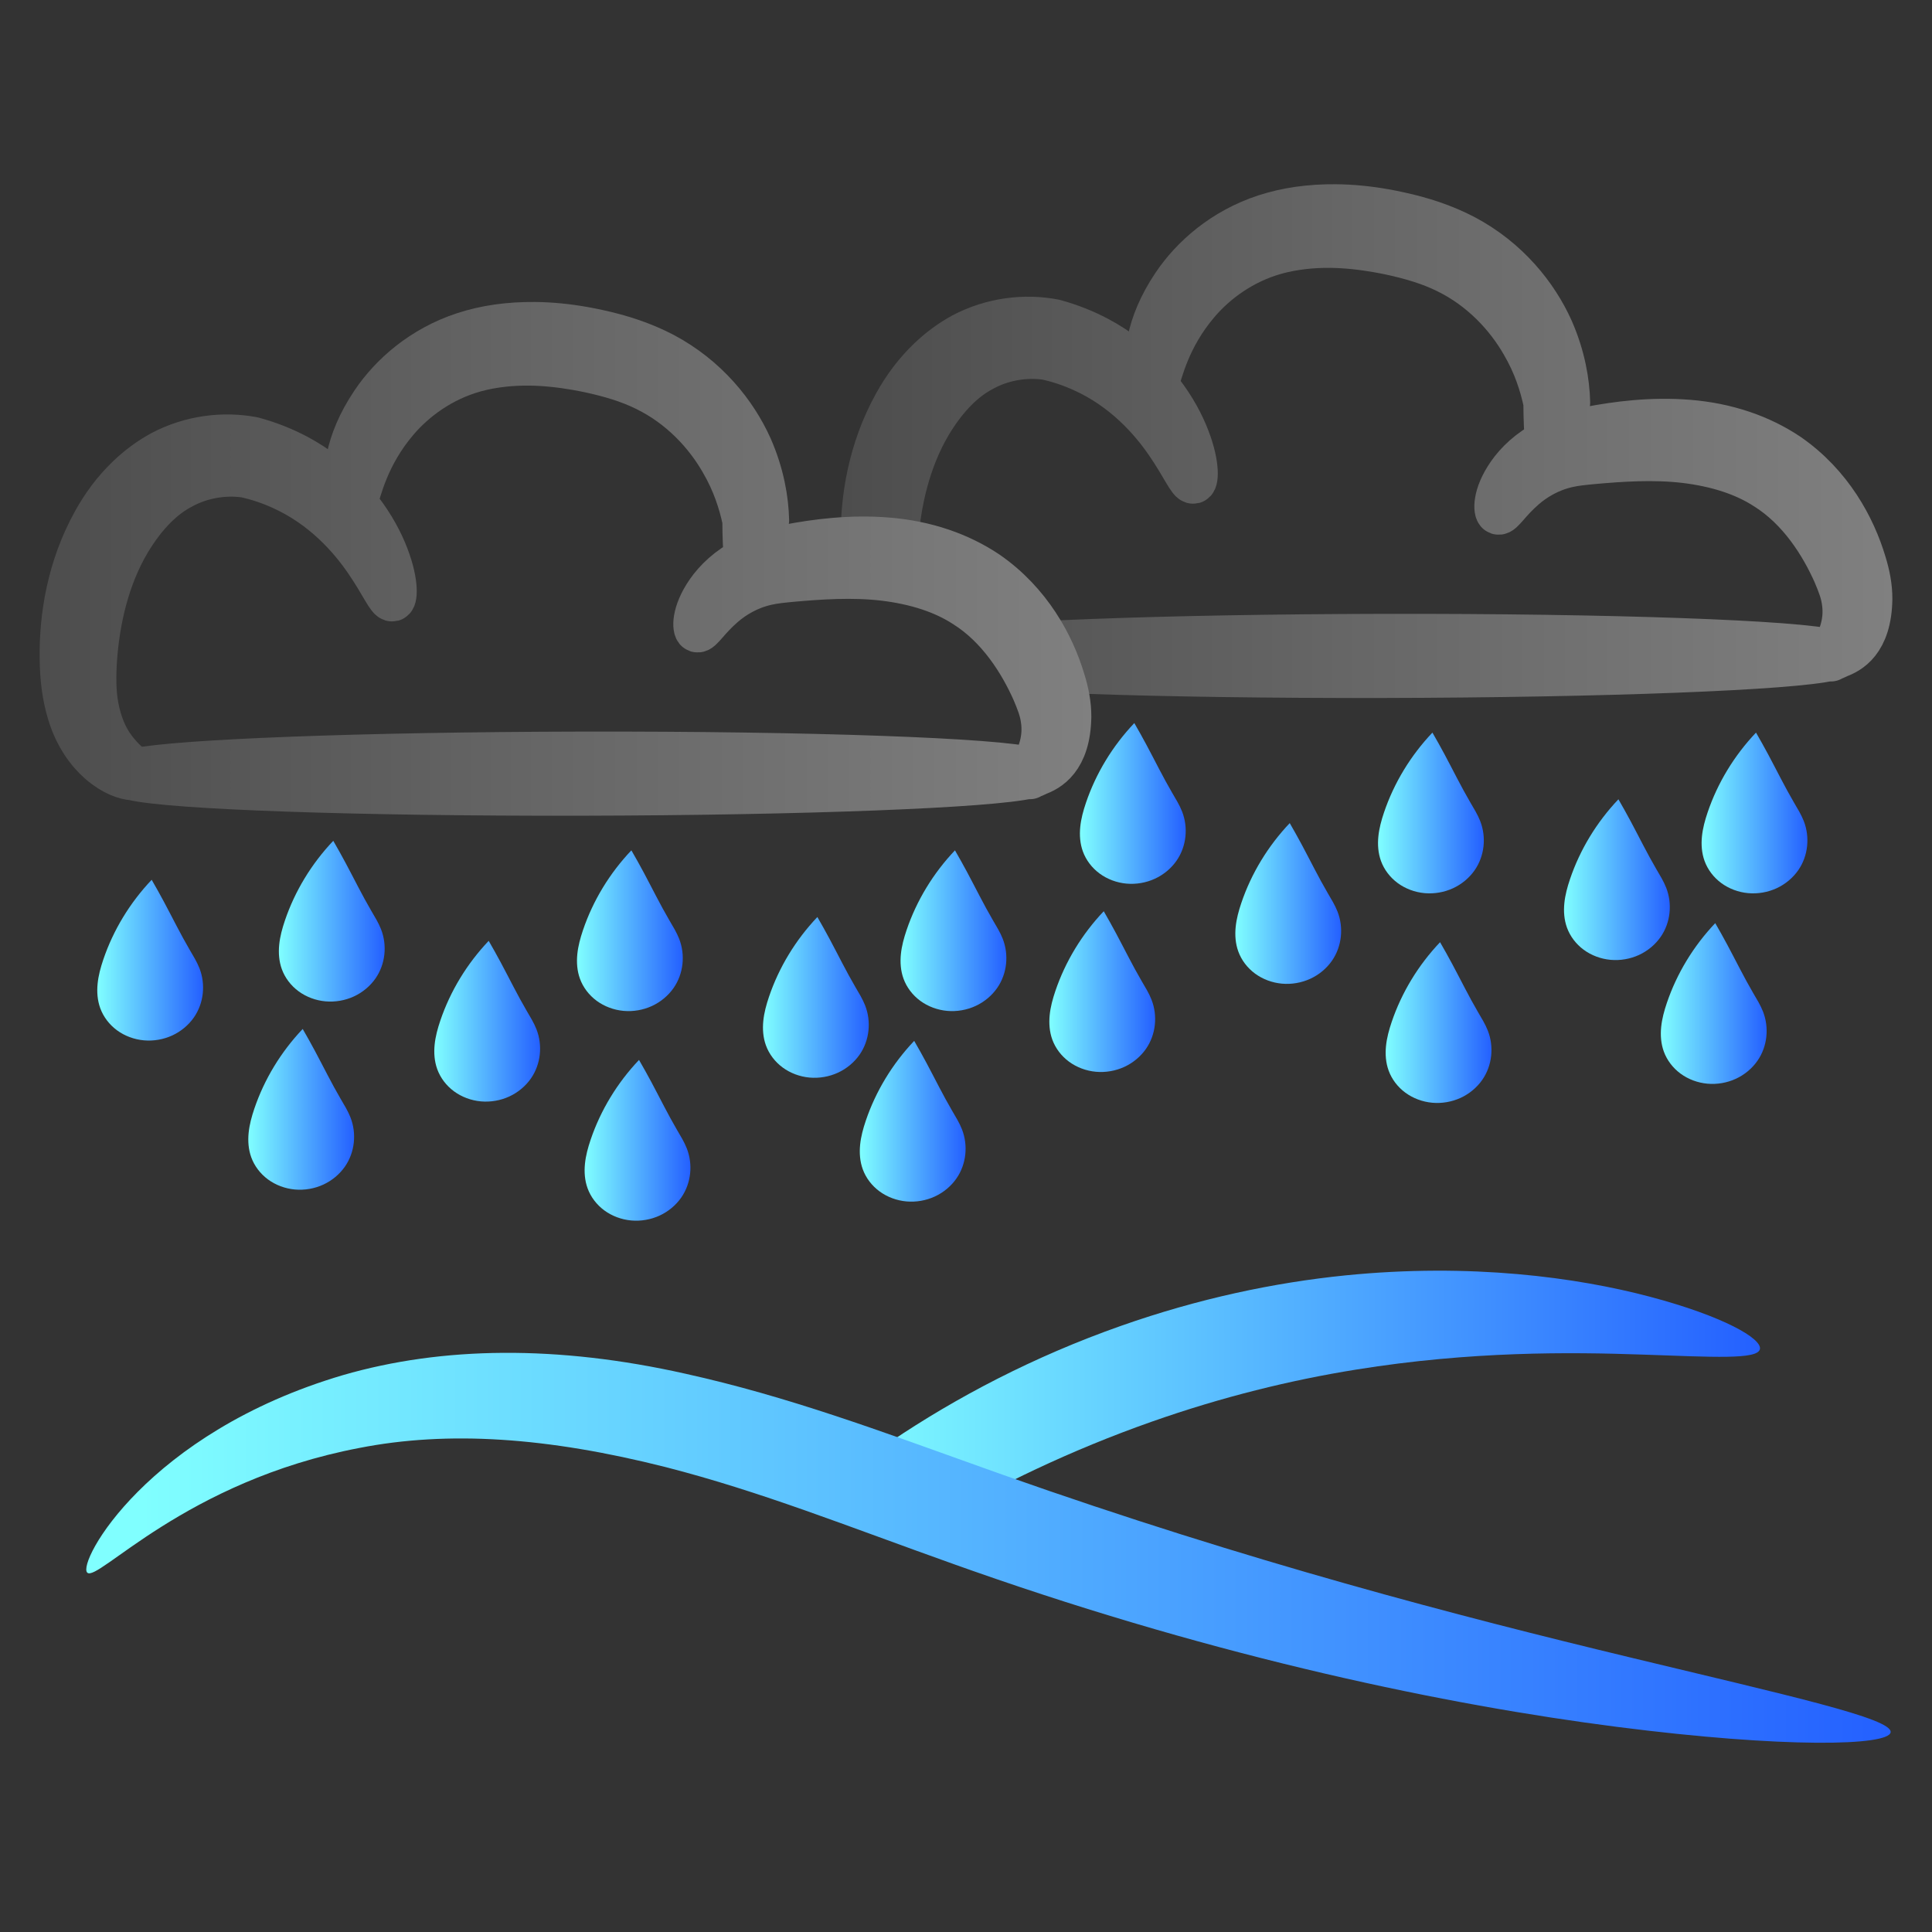 <?xml version="1.0" encoding="UTF-8" standalone="no"?>
<!-- Created with Inkscape (http://www.inkscape.org/) -->

<svg
   width="260mm"
   height="260mm"
   viewBox="0 0 260 260"
   version="1.1"
   id="svg5"
   inkscape:version="1.1 (c68e22c387, 2021-05-23)"
   sodipodi:docname="gradient-blue-flood.svg"
   xmlns:inkscape="http://www.inkscape.org/namespaces/inkscape"
   xmlns:sodipodi="http://sodipodi.sourceforge.net/DTD/sodipodi-0.dtd"
   xmlns:xlink="http://www.w3.org/1999/xlink"
   xmlns="http://www.w3.org/2000/svg"
   xmlns:svg="http://www.w3.org/2000/svg">
  <rect x="0" y="0" width="260" height="260" fill="#333333" stroke="none"/>
  <sodipodi:namedview
     id="namedview7"
     pagecolor="#ffffff"
     bordercolor="#666666"
     borderopacity="1.0"
     inkscape:pageshadow="2"
     inkscape:pageopacity="0.0"
     inkscape:pagecheckerboard="true"
     inkscape:document-units="mm"
     showgrid="false"
     fit-margin-top="5"
     lock-margins="true"
     fit-margin-left="5"
     fit-margin-right="5"
     fit-margin-bottom="5"
     inkscape:zoom="0.30110831"
     inkscape:cx="-78.045006"
     inkscape:cy="448.34365"
     inkscape:window-width="1920"
     inkscape:window-height="1047"
     inkscape:window-x="-9"
     inkscape:window-y="-9"
     inkscape:window-maximized="1"
     inkscape:current-layer="g2312" />
  <defs
     id="defs2">
    <inkscape:path-effect
       effect="spiro"
       id="path-effect2070"
       is_visible="true"
       lpeversion="1" />
    <inkscape:path-effect
       effect="spiro"
       id="path-effect1594"
       is_visible="true"
       lpeversion="0" />
    <inkscape:path-effect
       effect="spiro"
       id="path-effect1590"
       is_visible="true"
       lpeversion="0" />
    <inkscape:path-effect
       effect="spiro"
       id="path-effect1586"
       is_visible="true"
       lpeversion="0" />
    <inkscape:path-effect
       effect="spiro"
       id="path-effect1582"
       is_visible="true"
       lpeversion="0" />
    <inkscape:path-effect
       effect="spiro"
       id="path-effect1578"
       is_visible="true"
       lpeversion="0" />
    <inkscape:path-effect
       effect="spiro"
       id="path-effect1574"
       is_visible="true"
       lpeversion="0" />
    <inkscape:path-effect
       effect="spiro"
       id="path-effect1570"
       is_visible="true"
       lpeversion="0" />
    <inkscape:path-effect
       effect="spiro"
       id="path-effect1566"
       is_visible="true"
       lpeversion="0" />
    <inkscape:path-effect
       effect="spiro"
       id="path-effect1562"
       is_visible="true"
       lpeversion="0" />
    <inkscape:path-effect
       effect="spiro"
       id="path-effect1086"
       is_visible="true"
       lpeversion="1" />
    <inkscape:path-effect
       effect="skeletal"
       id="path-effect969"
       is_visible="true"
       lpeversion="1"
       pattern="M 0,4.992 C 0,2.236 2.236,0 4.992,0 c 2.756,0 4.992,2.236 4.992,4.992 0,2.756 -2.236,4.992 -4.992,4.992 C 2.236,9.984 0,7.748 0,4.992 Z"
       copytype="single_stretched"
       prop_scale="1"
       scale_y_rel="false"
       spacing="0"
       normal_offset="0"
       tang_offset="0"
       prop_units="false"
       vertical_pattern="false"
       hide_knot="false"
       fuse_tolerance="0" />
    <inkscape:path-effect
       effect="skeletal"
       id="path-effect963"
       is_visible="true"
       lpeversion="1"
       pattern="M 0,4.992 C 0,2.236 2.236,0 4.992,0 c 2.756,0 4.992,2.236 4.992,4.992 0,2.756 -2.236,4.992 -4.992,4.992 C 2.236,9.984 0,7.748 0,4.992 Z"
       copytype="single_stretched"
       prop_scale="1"
       scale_y_rel="false"
       spacing="0"
       normal_offset="0"
       tang_offset="0"
       prop_units="false"
       vertical_pattern="false"
       hide_knot="false"
       fuse_tolerance="0" />
    <inkscape:path-effect
       effect="spiro"
       id="path-effect961"
       is_visible="true"
       lpeversion="1" />
    <inkscape:path-effect
       effect="skeletal"
       id="path-effect957"
       is_visible="true"
       lpeversion="1"
       pattern="M 0,4.992 C 0,2.236 2.236,0 4.992,0 c 2.756,0 4.992,2.236 4.992,4.992 0,2.756 -2.236,4.992 -4.992,4.992 C 2.236,9.984 0,7.748 0,4.992 Z"
       copytype="single_stretched"
       prop_scale="1"
       scale_y_rel="false"
       spacing="0"
       normal_offset="0"
       tang_offset="0"
       prop_units="false"
       vertical_pattern="false"
       hide_knot="false"
       fuse_tolerance="0" />
    <inkscape:path-effect
       effect="skeletal"
       id="path-effect951"
       is_visible="true"
       lpeversion="1"
       pattern="M 0,4.992 C 0,2.236 2.236,0 4.992,0 c 2.756,0 4.992,2.236 4.992,4.992 0,2.756 -2.236,4.992 -4.992,4.992 C 2.236,9.984 0,7.748 0,4.992 Z"
       copytype="single_stretched"
       prop_scale="1"
       scale_y_rel="false"
       spacing="0"
       normal_offset="0"
       tang_offset="0"
       prop_units="false"
       vertical_pattern="false"
       hide_knot="false"
       fuse_tolerance="0" />
    <inkscape:path-effect
       effect="skeletal"
       id="path-effect945"
       is_visible="true"
       lpeversion="1"
       pattern="M 0,4.992 C 0,2.236 2.236,0 4.992,0 c 2.756,0 4.992,2.236 4.992,4.992 0,2.756 -2.236,4.992 -4.992,4.992 C 2.236,9.984 0,7.748 0,4.992 Z"
       copytype="single_stretched"
       prop_scale="1"
       scale_y_rel="false"
       spacing="0"
       normal_offset="0"
       tang_offset="0"
       prop_units="false"
       vertical_pattern="false"
       hide_knot="false"
       fuse_tolerance="0" />
    <inkscape:path-effect
       effect="spiro"
       id="path-effect943"
       is_visible="true"
       lpeversion="1" />
    <inkscape:path-effect
       effect="skeletal"
       id="path-effect939"
       is_visible="true"
       lpeversion="1"
       pattern="M 0,4.992 C 0,2.236 2.236,0 4.992,0 c 2.756,0 4.992,2.236 4.992,4.992 0,2.756 -2.236,4.992 -4.992,4.992 C 2.236,9.984 0,7.748 0,4.992 Z"
       copytype="single_stretched"
       prop_scale="1"
       scale_y_rel="false"
       spacing="0"
       normal_offset="0"
       tang_offset="0"
       prop_units="false"
       vertical_pattern="false"
       hide_knot="false"
       fuse_tolerance="0" />
    <inkscape:path-effect
       effect="skeletal"
       id="path-effect933"
       is_visible="true"
       lpeversion="1"
       pattern="M 0,4.992 C 0,2.236 2.236,0 4.992,0 c 2.756,0 4.992,2.236 4.992,4.992 0,2.756 -2.236,4.992 -4.992,4.992 C 2.236,9.984 0,7.748 0,4.992 Z"
       copytype="single_stretched"
       prop_scale="1"
       scale_y_rel="false"
       spacing="0"
       normal_offset="0"
       tang_offset="0"
       prop_units="false"
       vertical_pattern="false"
       hide_knot="false"
       fuse_tolerance="0" />
    <inkscape:path-effect
       effect="skeletal"
       id="path-effect927"
       is_visible="true"
       lpeversion="1"
       pattern="M 0,4.992 C 0,2.236 2.236,0 4.992,0 c 2.756,0 4.992,2.236 4.992,4.992 0,2.756 -2.236,4.992 -4.992,4.992 C 2.236,9.984 0,7.748 0,4.992 Z"
       copytype="single_stretched"
       prop_scale="1"
       scale_y_rel="false"
       spacing="0"
       normal_offset="0"
       tang_offset="0"
       prop_units="false"
       vertical_pattern="false"
       hide_knot="false"
       fuse_tolerance="0" />
    <clipPath
       clipPathUnits="userSpaceOnUse"
       id="clipPath1201">
      <path
         style="fill:#000000;fill-opacity:1;stroke:#000000;stroke-width:0.265px;stroke-linecap:butt;stroke-linejoin:miter;stroke-opacity:1"
         d="m 167.915,83.725 c -10.5,-4.741 -21.925,-5.312 -33.241,-5.747 -13.645,-0.525 -21.388,-0.512 -34.484,3.417 -2.534,0.76 -9.071,10.813 -10.718,13.048 -2.619,3.554 -7.493,6.685 -6.213,11.805 0.335,1.34 1.863,2.262 2.641,3.262 4.798,6.169 12.243,5.059 19.727,6.369 11.862,2.076 23.496,1.709 35.571,1.709 4.78,0 10.053,0.55 14.757,-0.155 4.615,-0.692 8.441,-2.615 12.893,-3.728 5.902,-1.475 14.5,-1.366 18.174,-7.301 1.483,-2.396 0.932,-5.892 0.932,-8.543 0,-11.66 -3.984,-11.914 -15.689,-16.776 -0.98,-0.407 -8.851,-5.234 -10.563,-2.951 -0.482,0.643 -0.17,2.841 -0.466,3.728"
         id="path1203"
         inkscape:path-effect="#path-effect1086"
         inkscape:original-d="m 167.91537,83.724684 c -10.50026,-4.740749 -21.92518,-5.312095 -33.24134,-5.747332 -13.6445,-0.524791 -21.38769,-0.511562 -34.48401,3.417334 -2.533693,0.760106 -9.071372,10.813291 -10.717999,13.047999 -2.618975,3.554317 -7.493344,6.685295 -6.213337,11.805335 0.3351,1.34039 1.862574,2.26159 2.640666,3.262 4.797967,6.16881 12.242813,5.05888 19.72734,6.36867 11.86233,2.07591 23.49561,1.70867 35.57134,1.70867 4.77998,0 10.05304,0.55021 14.75667,-0.15534 4.61461,-0.69219 8.4409,-2.61505 12.89267,-3.728 5.90178,-1.47544 14.49988,-1.36555 18.174,-7.30066 1.48333,-2.39615 0.932,-5.89186 0.932,-8.543338 0,-11.660251 -3.98426,-11.914174 -15.68867,-16.776004 -0.97993,-0.407048 -8.85101,-5.233543 -10.56267,-2.951337 -0.48194,0.642599 -0.17039,2.84117 -0.466,3.728003" />
    </clipPath>
    <linearGradient
       inkscape:collect="always"
       xlink:href="#Darkcloud"
       id="linearGradient12733"
       gradientUnits="userSpaceOnUse"
       gradientTransform="matrix(0.265,0,0,0.265,174.374,16.762)"
       x1="286.762"
       y1="744.735"
       x2="821.683"
       y2="744.735" />
    <linearGradient
       id="Darkcloud"
       inkscape:collect="always">
      <stop
         id="stop1719"
         offset="0"
         style="stop-color:#4d4d4d;stop-opacity:1" />
      <stop
         style="stop-color:#666666;stop-opacity:1"
         offset="0.475"
         id="stop1721" />
      <stop
         id="stop1723"
         offset="1"
         style="stop-color:#808080;stop-opacity:1" />
    </linearGradient>
    <linearGradient
       inkscape:collect="always"
       xlink:href="#Lightwater"
       id="linearGradient25374"
       gradientUnits="userSpaceOnUse"
       x1="-78.905"
       y1="65.476"
       x2="-57.298"
       y2="65.476" />
    <linearGradient
       inkscape:collect="always"
       id="Darkwater">
      <stop
         style="stop-color:#802fff;stop-opacity:1;"
         offset="0"
         id="stop3833" />
      <stop
         style="stop-color:#242fff;stop-opacity:1"
         offset="1"
         id="stop3835" />
    </linearGradient>
    <inkscape:path-effect
       effect="spiro"
       id="path-effect2270-40-8-3"
       is_visible="true"
       lpeversion="0" />
    <inkscape:path-effect
       effect="spiro"
       id="path-effect2270-9-5-0-3"
       is_visible="true"
       lpeversion="0" />
    <inkscape:path-effect
       effect="spiro"
       id="path-effect2270-5-0-2-8"
       is_visible="true"
       lpeversion="0" />
    <inkscape:path-effect
       effect="spiro"
       id="path-effect2270-88-9-1-5"
       is_visible="true"
       lpeversion="0" />
    <inkscape:path-effect
       effect="spiro"
       id="path-effect2270-89-2-0-1"
       is_visible="true"
       lpeversion="0" />
    <inkscape:path-effect
       effect="spiro"
       id="path-effect2270-43-3-5-0"
       is_visible="true"
       lpeversion="0" />
    <inkscape:path-effect
       effect="spiro"
       id="path-effect2270-86-0-1-87"
       is_visible="true"
       lpeversion="0" />
    <inkscape:path-effect
       effect="spiro"
       id="path-effect2270-48-4-1-6"
       is_visible="true"
       lpeversion="0" />
    <inkscape:path-effect
       effect="spiro"
       id="path-effect2270-897-3-0-3"
       is_visible="true"
       lpeversion="0" />
    <linearGradient
       inkscape:collect="always"
       xlink:href="#Lightwater"
       id="linearGradient1306"
       gradientUnits="userSpaceOnUse"
       x1="-78.905"
       y1="65.476"
       x2="-57.298"
       y2="65.476" />
    <linearGradient
       inkscape:collect="always"
       xlink:href="#Lightwater"
       id="linearGradient1308"
       gradientUnits="userSpaceOnUse"
       x1="-78.905"
       y1="65.476"
       x2="-57.298"
       y2="65.476" />
    <linearGradient
       inkscape:collect="always"
       xlink:href="#Lightwater"
       id="linearGradient1310"
       gradientUnits="userSpaceOnUse"
       x1="-78.905"
       y1="65.476"
       x2="-57.298"
       y2="65.476" />
    <linearGradient
       inkscape:collect="always"
       xlink:href="#Lightwater"
       id="linearGradient1312"
       gradientUnits="userSpaceOnUse"
       x1="-78.905"
       y1="65.476"
       x2="-57.298"
       y2="65.476" />
    <linearGradient
       inkscape:collect="always"
       xlink:href="#Lightwater"
       id="linearGradient1314"
       gradientUnits="userSpaceOnUse"
       x1="-78.905"
       y1="65.476"
       x2="-57.298"
       y2="65.476" />
    <linearGradient
       inkscape:collect="always"
       xlink:href="#Lightwater"
       id="linearGradient1316"
       gradientUnits="userSpaceOnUse"
       x1="-78.905"
       y1="65.476"
       x2="-57.298"
       y2="65.476" />
    <linearGradient
       inkscape:collect="always"
       xlink:href="#Lightwater"
       id="linearGradient1318"
       gradientUnits="userSpaceOnUse"
       x1="-78.905"
       y1="65.476"
       x2="-57.298"
       y2="65.476" />
    <linearGradient
       inkscape:collect="always"
       xlink:href="#Lightwater"
       id="linearGradient1320"
       gradientUnits="userSpaceOnUse"
       x1="-78.905"
       y1="65.476"
       x2="-57.298"
       y2="65.476" />
    <linearGradient
       inkscape:collect="always"
       xlink:href="#Lightwater"
       id="linearGradient25374-1"
       gradientUnits="userSpaceOnUse"
       x1="-78.905"
       y1="65.476"
       x2="-57.298"
       y2="65.476" />
    <linearGradient
       inkscape:collect="always"
       xlink:href="#Darkcloud"
       id="linearGradient1596"
       gradientUnits="userSpaceOnUse"
       gradientTransform="matrix(0.265,0,0,0.265,174.374,16.762)"
       x1="286.762"
       y1="744.735"
       x2="821.683"
       y2="744.735" />
    <linearGradient
       inkscape:collect="always"
       xlink:href="#Darkwater"
       id="linearGradient1598"
       gradientUnits="userSpaceOnUse"
       x1="-78.905"
       y1="65.476"
       x2="-57.298"
       y2="65.476" />
    <linearGradient
       inkscape:collect="always"
       xlink:href="#Lightwater"
       id="linearGradient1600"
       gradientUnits="userSpaceOnUse"
       x1="-78.905"
       y1="65.476"
       x2="-57.298"
       y2="65.476" />
    <linearGradient
       inkscape:collect="always"
       xlink:href="#Lightwater"
       id="linearGradient1602"
       gradientUnits="userSpaceOnUse"
       x1="-78.905"
       y1="65.476"
       x2="-57.298"
       y2="65.476" />
    <linearGradient
       inkscape:collect="always"
       xlink:href="#Lightwater"
       id="linearGradient1604"
       gradientUnits="userSpaceOnUse"
       x1="-78.905"
       y1="65.476"
       x2="-57.298"
       y2="65.476" />
    <linearGradient
       inkscape:collect="always"
       xlink:href="#Lightwater"
       id="linearGradient1606"
       gradientUnits="userSpaceOnUse"
       x1="-78.905"
       y1="65.476"
       x2="-57.298"
       y2="65.476" />
    <linearGradient
       inkscape:collect="always"
       xlink:href="#Lightwater"
       id="linearGradient1608"
       gradientUnits="userSpaceOnUse"
       x1="-78.905"
       y1="65.476"
       x2="-57.298"
       y2="65.476" />
    <linearGradient
       inkscape:collect="always"
       xlink:href="#Lightwater"
       id="linearGradient1610"
       gradientUnits="userSpaceOnUse"
       x1="-78.905"
       y1="65.476"
       x2="-57.298"
       y2="65.476" />
    <linearGradient
       inkscape:collect="always"
       xlink:href="#Lightwater"
       id="linearGradient1612"
       gradientUnits="userSpaceOnUse"
       x1="-78.905"
       y1="65.476"
       x2="-57.298"
       y2="65.476" />
    <clipPath
       clipPathUnits="userSpaceOnUse"
       id="clipPath2185">
      <path
         style="fill:#000000;fill-opacity:1;stroke:#000000;stroke-width:0.265px;stroke-linecap:butt;stroke-linejoin:miter;stroke-opacity:1"
         d="m 286.586,169.345 c -6.755,0.886 -13.09,4.622 -17.135,10.105 -3.689,5.001 -5.447,11.39 -4.833,17.574 0.091,0.918 0.233,1.832 0.28,2.753 0.048,0.921 -5.8e-4,1.859 -0.28,2.739 -0.412,1.295 -1.296,2.383 -1.868,3.616 -0.286,0.616 -0.495,1.279 -0.51,1.959 -0.015,0.679 0.178,1.378 0.62,1.895 0.475,0.555 1.183,0.85 1.882,1.06 0.699,0.21 1.426,0.356 2.072,0.697 0.832,0.439 1.467,1.166 2.158,1.806 0.345,0.32 0.71,0.622 1.12,0.855 0.409,0.233 0.866,0.394 1.336,0.415 0.484,0.022 0.961,-0.103 1.44,-0.171 0.24,-0.034 0.483,-0.053 0.724,-0.033 0.241,0.021 0.482,0.083 0.691,0.203 0.379,0.218 0.63,0.612 0.766,1.028 0.136,0.415 0.169,0.856 0.203,1.292 0.034,0.436 0.071,0.877 0.215,1.289 0.144,0.413 0.407,0.801 0.794,1.004 0.263,0.139 0.571,0.184 0.867,0.148 0.296,-0.036 0.579,-0.15 0.829,-0.312 0.5,-0.324 0.857,-0.824 1.162,-1.336 0.305,-0.512 0.571,-1.051 0.945,-1.514 0.187,-0.232 0.401,-0.443 0.648,-0.61 0.247,-0.167 0.527,-0.287 0.822,-0.331 0.512,-0.075 1.039,0.088 1.471,0.374 0.431,0.286 0.775,0.685 1.071,1.11 0.296,0.424 0.548,0.877 0.833,1.309 0.285,0.431 0.609,0.846 1.018,1.161 0.703,0.542 1.602,0.751 2.477,0.9 0.875,0.149 1.774,0.256 2.576,0.638 1.065,0.507 1.866,1.465 2.374,2.529 0.508,1.064 0.748,2.235 0.921,3.402 0.165,1.11 0.277,2.24 0.659,3.295 0.391,1.078 1.05,2.037 1.538,3.075 1.206,2.569 1.314,5.517 1.098,8.348 -0.319,4.187 -1.288,8.461 -0.22,12.521 0.327,1.243 0.838,2.43 1.18,3.668 0.342,1.238 0.509,2.571 0.138,3.8 -0.369,1.222 -1.229,2.223 -2.022,3.223 -0.397,0.5 -0.784,1.011 -1.095,1.568 -0.311,0.557 -0.545,1.165 -0.617,1.799 -0.075,0.663 0.028,1.332 0.071,1.998 0.043,0.666 0.017,1.364 -0.291,1.956 -0.312,0.601 -0.877,1.023 -1.318,1.538 -0.57,0.665 -0.938,1.51 -0.992,2.385 -0.054,0.875 0.214,1.773 0.773,2.448 0.216,0.261 0.472,0.487 0.711,0.727 0.239,0.241 0.466,0.502 0.607,0.81 0.17,0.37 0.206,0.788 0.207,1.195 0.001,0.407 -0.031,0.816 0.013,1.221 0.113,1.067 0.753,2.036 1.604,2.69 0.851,0.654 1.897,1.016 2.956,1.191 2.117,0.351 4.299,-0.005 6.424,0.292 1.968,0.276 3.811,1.099 5.616,1.929 1.805,0.83 3.63,1.683 5.587,2.025 1.735,0.303 3.511,0.191 5.272,0.22 4.378,0.07 8.691,1.007 12.961,1.977 8.324,1.892 16.729,3.941 25.263,3.734 2.859,-0.069 5.734,-0.392 8.567,0 2.236,0.309 4.385,1.056 6.59,1.538 7.265,1.588 14.871,0.248 21.967,-1.977 3.032,-0.951 6.119,-2.129 8.348,-4.393 1.828,-1.858 2.93,-4.304 3.81,-6.758 0.88,-2.454 1.581,-4.987 2.781,-7.301 0.954,-1.841 2.205,-3.508 3.295,-5.272 5.5,-8.901 6.645,-20.01 4.833,-30.315 -0.373,-2.123 -0.865,-4.228 -1.098,-6.371 -0.555,-5.101 0.369,-10.28 -0.22,-15.377 -0.368,-3.183 -1.319,-6.272 -1.757,-9.446 -0.312,-2.259 -0.362,-4.548 -0.659,-6.81 -0.477,-3.632 -1.587,-7.152 -2.197,-10.764 -0.434,-2.573 -0.615,-5.195 -1.284,-7.717 -0.668,-2.522 -1.896,-5.003 -3.989,-6.562 -0.424,-0.316 -0.876,-0.589 -1.318,-0.879 -2.781,-1.825 -5.082,-4.274 -7.469,-6.59 -2.299,-2.231 -4.711,-4.368 -7.405,-6.102 -2.694,-1.734 -5.687,-3.061 -8.851,-3.564 -5.231,-0.831 -10.527,0.616 -15.817,0.879 -3.242,0.161 -6.508,-0.127 -9.666,-0.879 -1.918,-0.457 -3.793,-1.083 -5.712,-1.538 -8.078,-1.917 -16.529,-0.741 -24.823,-1.098 -7.505,-0.323 -15.197,-1.889 -22.407,0.22 -1.884,0.551 -3.749,1.355 -5.712,1.318 -0.957,-0.018 -1.903,-0.238 -2.86,-0.255 -0.479,-0.009 -0.962,0.034 -1.419,0.176 -0.457,0.141 -0.889,0.385 -1.212,0.738 -0.247,0.27 -0.425,0.596 -0.659,0.879 -0.555,0.671 -1.392,1.053 -2.241,1.246 -0.849,0.192 -1.725,0.215 -2.592,0.292 -1.491,0.132 -2.967,0.427 -4.393,0.879"
         id="path2187"
         inkscape:path-effect="#path-effect2070"
         inkscape:original-d="m 286.58591,169.34513 c -6.67404,1.36095 -13.25454,4.28493 -17.13461,10.10503 -4.25684,6.38526 -4.83284,10.14377 -4.83284,17.57397 0,1.68357 0.32833,3.85018 0,5.49186 -0.43408,2.1704 -2.57331,5.02121 -1.7574,7.46893 0.54534,1.63603 2.99735,1.03981 3.95414,1.7574 1.44203,1.08152 2.84688,2.48668 4.61317,3.07544 0.85738,0.2858 1.97635,-0.21985 2.85576,0 2.94717,0.73679 1.22847,4.23887 1.97708,4.61317 0.89808,0.44904 0.68166,-5.92151 5.27218,-3.95414 1.8292,0.78394 2.75346,2.86078 4.3935,3.95414 0.85117,0.56745 4.65861,0.74992 5.05251,1.53772 1.22761,2.45523 1.19902,3.41589 3.29512,5.93122 0.55181,0.66217 0.5164,2.43935 0.65902,3.29511 0.16638,0.99827 1.04532,2.33684 1.53772,3.07545 1.0094,1.51408 0.0919,6.83798 1.09838,8.34763 0.50896,0.76345 -1.02632,10.90816 -0.21968,12.52145 0.54702,1.09404 1.7684,6.56824 1.31805,7.46893 -1.13814,2.27629 -2.61769,4.35669 -3.73447,6.59024 -0.51294,1.0259 0.14496,2.86024 -0.21967,3.95414 -0.21973,0.65917 -1.12455,0.95724 -1.31805,1.53773 -0.42343,1.27029 -0.36982,3.48147 -0.21967,4.83284 0.10856,0.97703 0.94475,0.79113 1.31804,1.53771 0.36006,0.72012 0.0186,1.61221 0.21968,2.41643 0.32388,1.29554 9.4452,3.66097 10.98373,4.17381 3.46147,1.15383 7.54377,2.99108 11.2034,3.95415 2.42261,0.63752 2.94402,-0.0807 5.27219,0.21967 4.38287,0.56553 8.76735,1.1908 12.9608,1.97707 8.31865,1.55975 16.75641,2.58499 25.26257,3.73447 2.61633,0.35356 5.98964,-0.0955 8.56731,0 2.34646,0.0869 4.35653,0.97929 6.59024,1.53772 8.71909,2.17977 13.71565,1.24314 21.96745,-1.97707 2.67253,-1.04294 6.32163,-2.19866 8.34763,-4.39349 3.51461,-3.8075 4.36334,-9.32701 6.59024,-14.05918 0.86386,-1.8357 2.53644,-3.33333 3.29512,-5.27218 3.19116,-8.1552 6.31324,-21.4327 4.83284,-30.31509 -0.84653,-5.07915 -0.56768,-1.06364 -1.09837,-6.37056 -0.50519,-5.05188 0.52838,-10.39015 -0.21968,-15.37722 -3.2172,-21.44799 0.0762,7.97335 -1.7574,-9.44601 -0.10599,-1.00697 -0.14365,-5.34971 -0.65902,-6.80991 -1.42681,-4.04264 -1.05753,-6.33379 -2.19675,-10.76405 -1.26339,-4.9132 -4.05544,-9.41188 -5.27218,-14.27885 -0.0792,-0.3167 -1.1425,-0.70314 -1.31805,-0.8787 -3.54181,-3.54181 -1.67826,-2.83853 -7.46894,-6.59023 -5.206,-3.37291 -10.95345,-6.35164 -16.25591,-9.66568 -0.0844,-0.0527 -13.75384,1.06622 -15.81657,0.8787 -2.84065,-0.25825 -6.83498,-0.33952 -9.66568,-0.8787 -1.93682,-0.36892 -3.76673,-1.21359 -5.71154,-1.53773 -8.0657,-1.34428 -16.61264,-1.09837 -24.82322,-1.09837 -5.18871,0 -17.57177,-1.16176 -22.40681,0.21967 -6.6651,1.90432 6.42911,-0.0694 -5.71154,1.31805 -1.83183,0.20935 -3.81337,-0.10393 -5.49186,0.65903 -0.33331,0.1515 -0.3611,0.66589 -0.65902,0.87869 -0.99864,0.71332 -3.64799,1.21459 -4.83285,1.53773 -1.49586,0.40796 -2.95126,0.30181 -4.39349,0.8787" />
    </clipPath>
    <linearGradient
       inkscape:collect="always"
       xlink:href="#Lightwater"
       id="linearGradient2195"
       x1="10.24"
       y1="120.024"
       x2="192.435"
       y2="120.024"
       gradientUnits="userSpaceOnUse" />
    <linearGradient
       inkscape:collect="always"
       xlink:href="#Lightwater"
       id="linearGradient2203"
       x1="82.907"
       y1="105.636"
       x2="178.827"
       y2="105.636"
       gradientUnits="userSpaceOnUse" />
    <linearGradient
       inkscape:collect="always"
       id="Lightwater">
      <stop
         style="stop-color:#80ffff;stop-opacity:1"
         offset="0"
         id="stop6041" />
      <stop
         style="stop-color:#2460ff;stop-opacity:1"
         offset="1"
         id="stop6043" />
    </linearGradient>
    <inkscape:path-effect
       effect="spiro"
       id="path-effect8633"
       is_visible="true"
       lpeversion="0" />
    <inkscape:path-effect
       effect="spiro"
       id="path-effect8637"
       is_visible="true"
       lpeversion="0" />
    <inkscape:path-effect
       effect="spiro"
       id="path-effect8641"
       is_visible="true"
       lpeversion="0" />
    <inkscape:path-effect
       effect="spiro"
       id="path-effect8645"
       is_visible="true"
       lpeversion="0" />
    <inkscape:path-effect
       effect="spiro"
       id="path-effect8649"
       is_visible="true"
       lpeversion="0" />
    <inkscape:path-effect
       effect="spiro"
       id="path-effect8653"
       is_visible="true"
       lpeversion="0" />
    <inkscape:path-effect
       effect="spiro"
       id="path-effect8657"
       is_visible="true"
       lpeversion="0" />
    <inkscape:path-effect
       effect="spiro"
       id="path-effect8661"
       is_visible="true"
       lpeversion="0" />
    <inkscape:path-effect
       effect="spiro"
       id="path-effect8665"
       is_visible="true"
       lpeversion="0" />
  </defs>
  <g
     inkscape:label="Layer 1"
     inkscape:groupmode="layer"
     id="layer1"
     transform="translate(22.331,40.412)">
    <g
       id="g2312"
       transform="translate(0.334,19.792)">
      <g
         id="g1207"
         transform="matrix(1.292,0,0,1.364,-16.856,-16.466)">
        <path
           style="fill:url(#linearGradient2203);fill-opacity:1;stroke:none;stroke-width:0.265px;stroke-linecap:butt;stroke-linejoin:miter;stroke-opacity:1"
           d="m 60.191,140.152 c -1.064,-0.875 2.462,-7.734 11.153,-16.455 8.856,-8.887 22.605,-18.85 40.956,-24.963 8.014,-2.67 15.88,-4.253 23.328,-4.966 0,0 10e-6,10e-7 10e-6,10e-7 13.076,-1.244 24.128,0.195 31.755,2.11 7.595,1.907 11.692,4.132 11.432,5.172 -0.261,1.04 -4.791,0.773 -12.246,0.53 -7.527,-0.245 -17.809,-0.35 -29.801,1.48 0,10e-6 0,10e-6 0,10e-6 -6.806,1.035 -13.948,2.689 -21.311,5.145 -16.879,5.63 -29.925,13.77 -39.494,20.827 -9.331,6.882 -14.708,11.995 -15.772,11.12 z"
           id="path959"
           inkscape:path-effect="#path-effect961;#path-effect963"
           inkscape:original-d="m 60.190826,140.15236 c 14.682462,-36.3081 41.589184,-37.32557 76.007394,-41.738159 13.47471,-1.727528 31.55552,-8.425249 42.61687,2.636099"
           clip-path="url(#clipPath1201)" />
        <path
           style="fill:url(#linearGradient2195);fill-opacity:1;stroke:none;stroke-width:0.265px;stroke-linecap:butt;stroke-linejoin:miter;stroke-opacity:1"
           d="m 4.592,123.093 c -1.069,-0.998 6.241,-13.793 26.643,-19.488 10.359,-2.84 22.336,-2.972 35.671,-0.134 10.643,2.23 20.269,5.641 31.23,9.353 0.621,0.21 1.24,0.419 1.857,0.627 25.662,8.593 47.628,13.976 65.136,17.97 16.889,3.853 27.455,6.061 27.305,7.414 -0.15,1.353 -11.042,1.599 -28.504,-0.524 -17.783,-2.163 -41.132,-6.753 -67.097,-15.39 -0.631,-0.209 -1.263,-0.421 -1.894,-0.634 C 83.647,118.478 74.796,115.101 64.829,112.679 52.534,109.735 42.187,109.069 32.91,110.797 14.777,114.074 5.662,124.091 4.592,123.093 Z"
           id="path941"
           inkscape:path-effect="#path-effect943;#path-effect945"
           inkscape:original-d="m 4.5924404,123.09282 c 9.9500876,-4.41225 20.3249876,-9.02278 27.4800436,-15.89164 21.463886,-20.605329 46.406583,2.57735 66.341717,10.98373 29.770209,12.5537 61.768979,20.64941 94.020709,20.64941"
           sodipodi:nodetypes="cssc" />
      </g>
      <g
         id="g2668-2-6"
         transform="translate(-178.506,-199.66)"
         clip-path="url(#clipPath2185)">
        <g
           id="g7408-9"
           transform="translate(18.73,-14.988)">
          <path
             inkscape:connector-curvature="0"
             id="path884-2-0-1-3-7"
             d="m 316.872,182.238 c -1.681,-0.016 -3.346,0.085 -4.987,0.316 -1.555,0.223 -3.07,0.569 -4.527,1.045 -5.64,1.853 -9.746,5.505 -12.231,9.189 -3.775,5.607 -3.849,10.053 -3.458,12.432 -1.787,-1.893 -4.026,-3.714 -6.806,-5.201 -1.795,-0.949 -3.775,-1.746 -5.912,-2.32 -3.934,-0.748 -8.328,-0.236 -12.278,1.848 -1.62,0.887 -3.103,1.988 -4.438,3.261 -1.897,1.808 -3.416,3.885 -4.589,6.013 -3.443,6.186 -4.461,12.791 -4.397,18.246 0.012,2.718 0.317,5.205 1.019,7.503 0.899,2.969 2.466,5.171 4.11,6.6 1.861,1.598 3.442,2.062 4.437,2.138 5.13,1.234 30.203,2.129 60.35,2.068 30.091,-0.061 55.122,-1.055 60.312,-2.307 0.007,0.032 0.017,0.06 0.036,0.083 -0.027,-0.033 -0.031,-0.061 -0.014,-0.088 0.47,-0.115 0.789,-0.231 0.914,-0.35 1.492,-0.519 4.278,-1.928 4.364,-7.669 0.006,-1.62 -0.303,-3.23 -0.814,-4.863 -1.41,-4.729 -4.493,-10.515 -10.255,-14.486 -1.854,-1.242 -3.889,-2.233 -6.055,-2.97 -2.434,-0.828 -4.903,-1.29 -7.276,-1.482 -4.955,-0.409 -9.655,0.202 -13.447,0.932 -1.259,0.234 -2.481,0.505 -3.699,0.917 0.278,-1.182 0.572,-2.686 0.877,-4.483 -0.065,-2.737 -0.636,-6.173 -2.238,-9.811 -2.065,-4.593 -5.904,-9.411 -11.717,-12.486 -2.737,-1.43 -5.683,-2.391 -8.741,-3.05 -0.654,-0.146 -1.318,-0.279 -1.99,-0.397 -2.2,-0.389 -4.388,-0.606 -6.55,-0.627 z m -0.718,5.254 c 2.046,0.024 4.161,0.245 6.343,0.627 0.6,0.105 1.196,0.22 1.788,0.345 2.762,0.601 5.28,1.348 7.52,2.454 4.74,2.301 8.194,6.095 10.298,9.779 1.641,2.799 2.526,5.594 3.016,7.951 0.014,2.193 0.087,3.96 0.217,5.236 -2.384,1.197 -4.068,2.861 -5.115,4.363 -2.058,2.96 -1.803,5.03 -1.488,5.143 0.463,0.165 1.352,-1.501 3.515,-3.363 1.362,-1.176 3.326,-2.405 5.825,-2.965 1.041,-0.24 2.139,-0.343 3.479,-0.472 3.666,-0.326 8.093,-0.636 12.309,-0.139 2.026,0.244 4.101,0.66 6.091,1.322 1.774,0.591 3.402,1.353 4.856,2.301 4.556,2.865 7.508,7.601 9.258,11.531 0.595,1.396 1.021,2.518 1.188,3.643 0.546,3.261 -0.834,5.66 -1.473,6.939 -4.482,-1.269 -29.933,-2.197 -60.626,-2.134 -29.518,0.06 -54.179,1.017 -60.007,2.235 -0.721,-0.575 -1.83,-1.451 -2.91,-2.901 -1.052,-1.389 -1.904,-3.246 -2.363,-5.718 -0.354,-1.932 -0.368,-4 -0.202,-6.472 0.37,-4.908 1.539,-10.697 4.541,-15.759 1.035,-1.725 2.268,-3.397 3.708,-4.797 1.015,-0.987 2.107,-1.814 3.276,-2.44 2.726,-1.537 5.909,-2.035 8.736,-1.629 1.728,0.381 3.359,0.939 4.863,1.622 5.652,2.529 9.331,6.781 11.435,9.854 2.15,3.14 3.016,5.304 3.501,5.178 0.39,-0.101 0.568,-2.55 -1.09,-6.479 -0.794,-1.882 -2.075,-4.157 -3.966,-6.402 0.605,-1.799 1.568,-6.474 5.597,-11.193 2.398,-2.815 6.005,-5.519 10.543,-6.774 1.181,-0.329 2.426,-0.559 3.729,-0.706 1.178,-0.136 2.38,-0.193 3.608,-0.179 z"
             style="opacity:1;fill:none;fill-opacity:1;stroke:url(#linearGradient1596);stroke-width:6;stroke-linecap:round;stroke-linejoin:round;stroke-miterlimit:4;stroke-dasharray:none;stroke-opacity:1" />
          <path
             style="opacity:1;fill:url(#linearGradient1598);fill-opacity:1;stroke:none;stroke-width:0;stroke-linecap:round;stroke-linejoin:round;stroke-miterlimit:4;stroke-dasharray:none;stroke-opacity:1"
             d="m -67.796,48.083 c -4.456,4.975 -7.848,10.9 -9.882,17.262 -0.544,1.701 -0.993,3.441 -1.16,5.218 -0.167,1.778 -0.043,3.6 0.534,5.289 0.644,1.885 1.855,3.57 3.426,4.794 1.572,1.224 3.498,1.983 5.481,2.175 1.983,0.192 4.015,-0.184 5.805,-1.058 1.79,-0.874 3.333,-2.244 4.425,-3.909 2.027,-3.091 2.406,-7.164 1.126,-10.632 -0.517,-1.401 -1.279,-2.696 -2.001,-4.003 -1.876,-3.395 -3.504,-6.92 -5.254,-10.382 -0.808,-1.598 -1.642,-3.183 -2.502,-4.753 z"
             id="path2268-5-5-8-8"
             inkscape:connector-curvature="0"
             inkscape:path-effect="#path-effect1562"
             inkscape:original-d="m -67.795578,48.082654 c -3.38214,5.722229 -7.661786,10.972012 -9.881643,17.261605 -0.486066,1.377185 -1.663647,8.949724 -0.625422,10.507064 2.108856,3.163284 17.481214,6.971303 19.137868,2.001346 1.008978,-3.02694 1.664973,-7.396853 1.125757,-10.632149 -0.236323,-1.417939 -1.385908,-2.771812 -2.001345,-4.002691 -1.872491,-3.744981 -2.892264,-6.840074 -5.253532,-10.38198 -0.791224,-1.186831 -3.256593,-3.243379 -2.501683,-4.753195 z"
             transform="matrix(0.659,0,0,0.622,310.003,227.09)" />
          <path
             style="opacity:1;fill:url(#linearGradient1600);fill-opacity:1;stroke:none;stroke-width:0;stroke-linecap:round;stroke-linejoin:round;stroke-miterlimit:4;stroke-dasharray:none;stroke-opacity:1"
             d="m -67.796,48.083 c -4.456,4.975 -7.848,10.9 -9.882,17.262 -0.544,1.701 -0.993,3.441 -1.16,5.218 -0.167,1.778 -0.043,3.6 0.534,5.289 0.644,1.885 1.855,3.57 3.426,4.794 1.572,1.224 3.498,1.983 5.481,2.175 1.983,0.192 4.015,-0.184 5.805,-1.058 1.79,-0.874 3.333,-2.244 4.425,-3.909 2.027,-3.091 2.406,-7.164 1.126,-10.632 -0.517,-1.401 -1.279,-2.696 -2.001,-4.003 -1.876,-3.395 -3.504,-6.92 -5.254,-10.382 -0.808,-1.598 -1.642,-3.183 -2.502,-4.753 z"
             id="path2268-7-9-0-3-3"
             inkscape:connector-curvature="0"
             inkscape:path-effect="#path-effect1566"
             inkscape:original-d="m -67.795578,48.082654 c -3.38214,5.722229 -7.661786,10.972012 -9.881643,17.261605 -0.486066,1.377185 -1.663647,8.949724 -0.625422,10.507064 2.108856,3.163284 17.481214,6.971303 19.137868,2.001346 1.008978,-3.02694 1.664973,-7.396853 1.125757,-10.632149 -0.236323,-1.417939 -1.385908,-2.771812 -2.001345,-4.002691 -1.872491,-3.744981 -2.892264,-6.840074 -5.253532,-10.38198 -0.791224,-1.186831 -3.256593,-3.243379 -2.501683,-4.753195 z"
             transform="matrix(0.659,0,0,0.622,334.441,221.843)" />
          <path
             style="opacity:1;fill:url(#linearGradient1602);fill-opacity:1;stroke:none;stroke-width:0;stroke-linecap:round;stroke-linejoin:round;stroke-miterlimit:4;stroke-dasharray:none;stroke-opacity:1"
             d="m -67.796,48.083 c -4.456,4.975 -7.848,10.9 -9.882,17.262 -0.544,1.701 -0.993,3.441 -1.16,5.218 -0.167,1.778 -0.043,3.6 0.534,5.289 0.644,1.885 1.855,3.57 3.426,4.794 1.572,1.224 3.498,1.983 5.481,2.175 1.983,0.192 4.015,-0.184 5.805,-1.058 1.79,-0.874 3.333,-2.244 4.425,-3.909 2.027,-3.091 2.406,-7.164 1.126,-10.632 -0.517,-1.401 -1.279,-2.696 -2.001,-4.003 -1.876,-3.395 -3.504,-6.92 -5.254,-10.382 -0.808,-1.598 -1.642,-3.183 -2.502,-4.753 z"
             id="path2268-3-4-6-42-3"
             inkscape:connector-curvature="0"
             inkscape:path-effect="#path-effect1570"
             inkscape:original-d="m -67.795578,48.082654 c -3.38214,5.722229 -7.661786,10.972012 -9.881643,17.261605 -0.486066,1.377185 -1.663647,8.949724 -0.625422,10.507064 2.108856,3.163284 17.481214,6.971303 19.137868,2.001346 1.008978,-3.02694 1.664973,-7.396853 1.125757,-10.632149 -0.236323,-1.417939 -1.385908,-2.771812 -2.001345,-4.002691 -1.872491,-3.744981 -2.892264,-6.840074 -5.253532,-10.38198 -0.791224,-1.186831 -3.256593,-3.243379 -2.501683,-4.753195 z"
             transform="matrix(0.659,0,0,0.622,330.327,247.164)" />
          <path
             style="opacity:1;fill:url(#linearGradient1604);fill-opacity:1;stroke:none;stroke-width:0;stroke-linecap:round;stroke-linejoin:round;stroke-miterlimit:4;stroke-dasharray:none;stroke-opacity:1"
             d="m -67.796,48.083 c -4.456,4.975 -7.848,10.9 -9.882,17.262 -0.544,1.701 -0.993,3.441 -1.16,5.218 -0.167,1.778 -0.043,3.6 0.534,5.289 0.644,1.885 1.855,3.57 3.426,4.794 1.572,1.224 3.498,1.983 5.481,2.175 1.983,0.192 4.015,-0.184 5.805,-1.058 1.79,-0.874 3.333,-2.244 4.425,-3.909 2.027,-3.091 2.406,-7.164 1.126,-10.632 -0.517,-1.401 -1.279,-2.696 -2.001,-4.003 -1.876,-3.395 -3.504,-6.92 -5.254,-10.382 -0.808,-1.598 -1.642,-3.183 -2.502,-4.753 z"
             id="path2268-31-6-4-2-1"
             inkscape:connector-curvature="0"
             inkscape:path-effect="#path-effect1574"
             inkscape:original-d="m -67.795578,48.082654 c -3.38214,5.722229 -7.661786,10.972012 -9.881643,17.261605 -0.486066,1.377185 -1.663647,8.949724 -0.625422,10.507064 2.108856,3.163284 17.481214,6.971303 19.137868,2.001346 1.008978,-3.02694 1.664973,-7.396853 1.125757,-10.632149 -0.236323,-1.417939 -1.385908,-2.771812 -2.001345,-4.002691 -1.872491,-3.744981 -2.892264,-6.840074 -5.253532,-10.38198 -0.791224,-1.186831 -3.256593,-3.243379 -2.501683,-4.753195 z"
             transform="matrix(0.659,0,0,0.622,355.357,235.305)" />
          <path
             style="opacity:1;fill:url(#linearGradient1606);fill-opacity:1;stroke:none;stroke-width:0;stroke-linecap:round;stroke-linejoin:round;stroke-miterlimit:4;stroke-dasharray:none;stroke-opacity:1"
             d="m -67.796,48.083 c -4.456,4.975 -7.848,10.9 -9.882,17.262 -0.544,1.701 -0.993,3.441 -1.16,5.218 -0.167,1.778 -0.043,3.6 0.534,5.289 0.644,1.885 1.855,3.57 3.426,4.794 1.572,1.224 3.498,1.983 5.481,2.175 1.983,0.192 4.015,-0.184 5.805,-1.058 1.79,-0.874 3.333,-2.244 4.425,-3.909 2.027,-3.091 2.406,-7.164 1.126,-10.632 -0.517,-1.401 -1.279,-2.696 -2.001,-4.003 -1.876,-3.395 -3.504,-6.92 -5.254,-10.382 -0.808,-1.598 -1.642,-3.183 -2.502,-4.753 z"
             id="path2268-6-9-6-4-8"
             inkscape:connector-curvature="0"
             inkscape:path-effect="#path-effect1578"
             inkscape:original-d="m -67.795578,48.082654 c -3.38214,5.722229 -7.661786,10.972012 -9.881643,17.261605 -0.486066,1.377185 -1.663647,8.949724 -0.625422,10.507064 2.108856,3.163284 17.481214,6.971303 19.137868,2.001346 1.008978,-3.02694 1.664973,-7.396853 1.125757,-10.632149 -0.236323,-1.417939 -1.385908,-2.771812 -2.001345,-4.002691 -1.872491,-3.744981 -2.892264,-6.840074 -5.253532,-10.38198 -0.791224,-1.186831 -3.256593,-3.243379 -2.501683,-4.753195 z"
             transform="matrix(0.659,0,0,0.622,374.559,223.125)" />
          <path
             style="opacity:1;fill:url(#linearGradient1608);fill-opacity:1;stroke:none;stroke-width:0;stroke-linecap:round;stroke-linejoin:round;stroke-miterlimit:4;stroke-dasharray:none;stroke-opacity:1"
             d="m -67.796,48.083 c -4.456,4.975 -7.848,10.9 -9.882,17.262 -0.544,1.701 -0.993,3.441 -1.16,5.218 -0.167,1.778 -0.043,3.6 0.534,5.289 0.644,1.885 1.855,3.57 3.426,4.794 1.572,1.224 3.498,1.983 5.481,2.175 1.983,0.192 4.015,-0.184 5.805,-1.058 1.79,-0.874 3.333,-2.244 4.425,-3.909 2.027,-3.091 2.406,-7.164 1.126,-10.632 -0.517,-1.401 -1.279,-2.696 -2.001,-4.003 -1.876,-3.395 -3.504,-6.92 -5.254,-10.382 -0.808,-1.598 -1.642,-3.183 -2.502,-4.753 z"
             id="path2268-33-2-2-5-0"
             inkscape:connector-curvature="0"
             inkscape:path-effect="#path-effect1582"
             inkscape:original-d="m -67.795578,48.082654 c -3.38214,5.722229 -7.661786,10.972012 -9.881643,17.261605 -0.486066,1.377185 -1.663647,8.949724 -0.625422,10.507064 2.108856,3.163284 17.481214,6.971303 19.137868,2.001346 1.008978,-3.02694 1.664973,-7.396853 1.125757,-10.632149 -0.236323,-1.417939 -1.385908,-2.771812 -2.001345,-4.002691 -1.872491,-3.744981 -2.892264,-6.840074 -5.253532,-10.38198 -0.791224,-1.186831 -3.256593,-3.243379 -2.501683,-4.753195 z"
             transform="matrix(0.659,0,0,0.622,375.587,251.331)" />
          <path
             style="opacity:1;fill:url(#linearGradient1610);fill-opacity:1;stroke:none;stroke-width:0;stroke-linecap:round;stroke-linejoin:round;stroke-miterlimit:4;stroke-dasharray:none;stroke-opacity:1"
             d="m -67.796,48.083 c -4.456,4.975 -7.848,10.9 -9.882,17.262 -0.544,1.701 -0.993,3.441 -1.16,5.218 -0.167,1.778 -0.043,3.6 0.534,5.289 0.644,1.885 1.855,3.57 3.426,4.794 1.572,1.224 3.498,1.983 5.481,2.175 1.983,0.192 4.015,-0.184 5.805,-1.058 1.79,-0.874 3.333,-2.244 4.425,-3.909 2.027,-3.091 2.406,-7.164 1.126,-10.632 -0.517,-1.401 -1.279,-2.696 -2.001,-4.003 -1.876,-3.395 -3.504,-6.92 -5.254,-10.382 -0.808,-1.598 -1.642,-3.183 -2.502,-4.753 z"
             id="path2268-0-2-5-1-3"
             inkscape:connector-curvature="0"
             inkscape:path-effect="#path-effect1586"
             inkscape:original-d="m -67.795578,48.082654 c -3.38214,5.722229 -7.661786,10.972012 -9.881643,17.261605 -0.486066,1.377185 -1.663647,8.949724 -0.625422,10.507064 2.108856,3.163284 17.481214,6.971303 19.137868,2.001346 1.008978,-3.02694 1.664973,-7.396853 1.125757,-10.632149 -0.236323,-1.417939 -1.385908,-2.771812 -2.001345,-4.002691 -1.872491,-3.744981 -2.892264,-6.840074 -5.253532,-10.38198 -0.791224,-1.186831 -3.256593,-3.243379 -2.501683,-4.753195 z"
             transform="matrix(0.659,0,0,0.622,399.589,232.1)" />
          <path
             style="opacity:1;fill:url(#linearGradient1612);fill-opacity:1;stroke:none;stroke-width:0;stroke-linecap:round;stroke-linejoin:round;stroke-miterlimit:4;stroke-dasharray:none;stroke-opacity:1"
             d="m -67.796,48.083 c -4.456,4.975 -7.848,10.9 -9.882,17.262 -0.544,1.701 -0.993,3.441 -1.16,5.218 -0.167,1.778 -0.043,3.6 0.534,5.289 0.644,1.885 1.855,3.57 3.426,4.794 1.572,1.224 3.498,1.983 5.481,2.175 1.983,0.192 4.015,-0.184 5.805,-1.058 1.79,-0.874 3.333,-2.244 4.425,-3.909 2.027,-3.091 2.406,-7.164 1.126,-10.632 -0.517,-1.401 -1.279,-2.696 -2.001,-4.003 -1.876,-3.395 -3.504,-6.92 -5.254,-10.382 -0.808,-1.598 -1.642,-3.183 -2.502,-4.753 z"
             id="path2268-8-4-8-7-1"
             inkscape:connector-curvature="0"
             inkscape:path-effect="#path-effect1590"
             inkscape:original-d="m -67.795578,48.082654 c -3.38214,5.722229 -7.661786,10.972012 -9.881643,17.261605 -0.486066,1.377185 -1.663647,8.949724 -0.625422,10.507064 2.108856,3.163284 17.481214,6.971303 19.137868,2.001346 1.008978,-3.02694 1.664973,-7.396853 1.125757,-10.632149 -0.236323,-1.417939 -1.385908,-2.771812 -2.001345,-4.002691 -1.872491,-3.744981 -2.892264,-6.840074 -5.253532,-10.38198 -0.791224,-1.186831 -3.256593,-3.243379 -2.501683,-4.753195 z"
             transform="matrix(0.659,0,0,0.622,418.105,223.125)" />
          <path
             style="opacity:1;fill:url(#linearGradient25374-1);fill-opacity:1;stroke:none;stroke-width:0;stroke-linecap:round;stroke-linejoin:round;stroke-miterlimit:4;stroke-dasharray:none;stroke-opacity:1"
             d="m -67.796,48.083 c -4.456,4.975 -7.848,10.9 -9.882,17.262 -0.544,1.701 -0.993,3.441 -1.16,5.218 -0.167,1.778 -0.043,3.6 0.534,5.289 0.644,1.885 1.855,3.57 3.426,4.794 1.572,1.224 3.498,1.983 5.481,2.175 1.983,0.192 4.015,-0.184 5.805,-1.058 1.79,-0.874 3.333,-2.244 4.425,-3.909 2.027,-3.091 2.406,-7.164 1.126,-10.632 -0.517,-1.401 -1.279,-2.696 -2.001,-4.003 -1.876,-3.395 -3.504,-6.92 -5.254,-10.382 -0.808,-1.598 -1.642,-3.183 -2.502,-4.753 z"
             id="path2268-76-7-6-5-2"
             inkscape:connector-curvature="0"
             inkscape:path-effect="#path-effect1594"
             inkscape:original-d="m -67.795578,48.082654 c -3.38214,5.722229 -7.661786,10.972012 -9.881643,17.261605 -0.486066,1.377185 -1.663647,8.949724 -0.625422,10.507064 2.108856,3.163284 17.481214,6.971303 19.137868,2.001346 1.008978,-3.02694 1.664973,-7.396853 1.125757,-10.632149 -0.236323,-1.417939 -1.385908,-2.771812 -2.001345,-4.002691 -1.872491,-3.744981 -2.892264,-6.840074 -5.253532,-10.38198 -0.791224,-1.186831 -3.256593,-3.243379 -2.501683,-4.753195 z"
             transform="matrix(0.659,0,0,0.622,412.619,248.767)" />
        </g>
      </g>
      <g
         id="g2668-2"
         transform="translate(-286.307,-183.816)">
        <g
           id="g7408"
           transform="translate(18.73,-14.988)">
          <path
             inkscape:connector-curvature="0"
             id="path884-2-0-1-3"
             d="m 316.872,182.238 c -1.681,-0.016 -3.346,0.085 -4.987,0.316 -1.555,0.223 -3.07,0.569 -4.527,1.045 -5.64,1.853 -9.746,5.505 -12.231,9.189 -3.775,5.607 -3.849,10.053 -3.458,12.432 -1.787,-1.893 -4.026,-3.714 -6.806,-5.201 -1.795,-0.949 -3.775,-1.746 -5.912,-2.32 -3.934,-0.748 -8.328,-0.236 -12.278,1.848 -1.62,0.887 -3.103,1.988 -4.438,3.261 -1.897,1.808 -3.416,3.885 -4.589,6.013 -3.443,6.186 -4.461,12.791 -4.397,18.246 0.012,2.718 0.317,5.205 1.019,7.503 0.899,2.969 2.466,5.171 4.11,6.6 1.861,1.598 3.442,2.062 4.437,2.138 5.13,1.234 30.203,2.129 60.35,2.068 30.091,-0.061 55.122,-1.055 60.312,-2.307 0.007,0.032 0.017,0.06 0.036,0.083 -0.027,-0.033 -0.031,-0.061 -0.014,-0.088 0.47,-0.115 0.789,-0.231 0.914,-0.35 1.492,-0.519 4.278,-1.928 4.364,-7.669 0.006,-1.62 -0.303,-3.23 -0.814,-4.863 -1.41,-4.729 -4.493,-10.515 -10.255,-14.486 -1.854,-1.242 -3.889,-2.233 -6.055,-2.97 -2.434,-0.828 -4.903,-1.29 -7.276,-1.482 -4.955,-0.409 -9.655,0.202 -13.447,0.932 -1.259,0.234 -2.481,0.505 -3.699,0.917 0.278,-1.182 0.572,-2.686 0.877,-4.483 -0.065,-2.737 -0.636,-6.173 -2.238,-9.811 -2.065,-4.593 -5.904,-9.411 -11.717,-12.486 -2.737,-1.43 -5.683,-2.391 -8.741,-3.05 -0.654,-0.146 -1.318,-0.279 -1.99,-0.397 -2.2,-0.389 -4.388,-0.606 -6.55,-0.627 z m -0.718,5.254 c 2.046,0.024 4.161,0.245 6.343,0.627 0.6,0.105 1.196,0.22 1.788,0.345 2.762,0.601 5.28,1.348 7.52,2.454 4.74,2.301 8.194,6.095 10.298,9.779 1.641,2.799 2.526,5.594 3.016,7.951 0.014,2.193 0.087,3.96 0.217,5.236 -2.384,1.197 -4.068,2.861 -5.115,4.363 -2.058,2.96 -1.803,5.03 -1.488,5.143 0.463,0.165 1.352,-1.501 3.515,-3.363 1.362,-1.176 3.326,-2.405 5.825,-2.965 1.041,-0.24 2.139,-0.343 3.479,-0.472 3.666,-0.326 8.093,-0.636 12.309,-0.139 2.026,0.244 4.101,0.66 6.091,1.322 1.774,0.591 3.402,1.353 4.856,2.301 4.556,2.865 7.508,7.601 9.258,11.531 0.595,1.396 1.021,2.518 1.188,3.643 0.546,3.261 -0.834,5.66 -1.473,6.939 -4.482,-1.269 -29.933,-2.197 -60.626,-2.134 -29.518,0.06 -54.179,1.017 -60.007,2.235 -0.721,-0.575 -1.83,-1.451 -2.91,-2.901 -1.052,-1.389 -1.904,-3.246 -2.363,-5.718 -0.354,-1.932 -0.368,-4 -0.202,-6.472 0.37,-4.908 1.539,-10.697 4.541,-15.759 1.035,-1.725 2.268,-3.397 3.708,-4.797 1.015,-0.987 2.107,-1.814 3.276,-2.44 2.726,-1.537 5.909,-2.035 8.736,-1.629 1.728,0.381 3.359,0.939 4.863,1.622 5.652,2.529 9.331,6.781 11.435,9.854 2.15,3.14 3.016,5.304 3.501,5.178 0.39,-0.101 0.568,-2.55 -1.09,-6.479 -0.794,-1.882 -2.075,-4.157 -3.966,-6.402 0.605,-1.799 1.568,-6.474 5.597,-11.193 2.398,-2.815 6.005,-5.519 10.543,-6.774 1.181,-0.329 2.426,-0.559 3.729,-0.706 1.178,-0.136 2.38,-0.193 3.608,-0.179 z"
             style="opacity:1;fill:none;fill-opacity:1;stroke:url(#linearGradient12733);stroke-width:6;stroke-linecap:round;stroke-linejoin:round;stroke-miterlimit:4;stroke-dasharray:none;stroke-opacity:1" />
          <path
             style="opacity:1;fill:url(#linearGradient1306);fill-opacity:1;stroke:none;stroke-width:0;stroke-linecap:round;stroke-linejoin:round;stroke-miterlimit:4;stroke-dasharray:none;stroke-opacity:1"
             d="m -67.796,48.083 c -4.456,4.975 -7.848,10.9 -9.882,17.262 -0.544,1.701 -0.993,3.441 -1.16,5.218 -0.167,1.778 -0.043,3.6 0.534,5.289 0.644,1.885 1.855,3.57 3.426,4.794 1.572,1.224 3.498,1.983 5.481,2.175 1.983,0.192 4.015,-0.184 5.805,-1.058 1.79,-0.874 3.333,-2.244 4.425,-3.909 2.027,-3.091 2.406,-7.164 1.126,-10.632 -0.517,-1.401 -1.279,-2.696 -2.001,-4.003 -1.876,-3.395 -3.504,-6.92 -5.254,-10.382 -0.808,-1.598 -1.642,-3.183 -2.502,-4.753 z"
             id="path2268-5-5-8"
             inkscape:connector-curvature="0"
             inkscape:path-effect="#path-effect2270-40-8-3"
             inkscape:original-d="m -67.795578,48.082654 c -3.38214,5.722229 -7.661786,10.972012 -9.881643,17.261605 -0.486066,1.377185 -1.663647,8.949724 -0.625422,10.507064 2.108856,3.163284 17.481214,6.971303 19.137868,2.001346 1.008978,-3.02694 1.664973,-7.396853 1.125757,-10.632149 -0.236323,-1.417939 -1.385908,-2.771812 -2.001345,-4.002691 -1.872491,-3.744981 -2.892264,-6.840074 -5.253532,-10.38198 -0.791224,-1.186831 -3.256593,-3.243379 -2.501683,-4.753195 z"
             transform="matrix(0.659,0,0,0.622,310.003,227.09)" />
          <path
             style="opacity:1;fill:url(#linearGradient1308);fill-opacity:1;stroke:none;stroke-width:0;stroke-linecap:round;stroke-linejoin:round;stroke-miterlimit:4;stroke-dasharray:none;stroke-opacity:1"
             d="m -67.796,48.083 c -4.456,4.975 -7.848,10.9 -9.882,17.262 -0.544,1.701 -0.993,3.441 -1.16,5.218 -0.167,1.778 -0.043,3.6 0.534,5.289 0.644,1.885 1.855,3.57 3.426,4.794 1.572,1.224 3.498,1.983 5.481,2.175 1.983,0.192 4.015,-0.184 5.805,-1.058 1.79,-0.874 3.333,-2.244 4.425,-3.909 2.027,-3.091 2.406,-7.164 1.126,-10.632 -0.517,-1.401 -1.279,-2.696 -2.001,-4.003 -1.876,-3.395 -3.504,-6.92 -5.254,-10.382 -0.808,-1.598 -1.642,-3.183 -2.502,-4.753 z"
             id="path2268-7-9-0-3"
             inkscape:connector-curvature="0"
             inkscape:path-effect="#path-effect2270-9-5-0-3"
             inkscape:original-d="m -67.795578,48.082654 c -3.38214,5.722229 -7.661786,10.972012 -9.881643,17.261605 -0.486066,1.377185 -1.663647,8.949724 -0.625422,10.507064 2.108856,3.163284 17.481214,6.971303 19.137868,2.001346 1.008978,-3.02694 1.664973,-7.396853 1.125757,-10.632149 -0.236323,-1.417939 -1.385908,-2.771812 -2.001345,-4.002691 -1.872491,-3.744981 -2.892264,-6.840074 -5.253532,-10.38198 -0.791224,-1.186831 -3.256593,-3.243379 -2.501683,-4.753195 z"
             transform="matrix(0.659,0,0,0.622,334.441,221.843)" />
          <path
             style="opacity:1;fill:url(#linearGradient1310);fill-opacity:1;stroke:none;stroke-width:0;stroke-linecap:round;stroke-linejoin:round;stroke-miterlimit:4;stroke-dasharray:none;stroke-opacity:1"
             d="m -67.796,48.083 c -4.456,4.975 -7.848,10.9 -9.882,17.262 -0.544,1.701 -0.993,3.441 -1.16,5.218 -0.167,1.778 -0.043,3.6 0.534,5.289 0.644,1.885 1.855,3.57 3.426,4.794 1.572,1.224 3.498,1.983 5.481,2.175 1.983,0.192 4.015,-0.184 5.805,-1.058 1.79,-0.874 3.333,-2.244 4.425,-3.909 2.027,-3.091 2.406,-7.164 1.126,-10.632 -0.517,-1.401 -1.279,-2.696 -2.001,-4.003 -1.876,-3.395 -3.504,-6.92 -5.254,-10.382 -0.808,-1.598 -1.642,-3.183 -2.502,-4.753 z"
             id="path2268-3-4-6-42"
             inkscape:connector-curvature="0"
             inkscape:path-effect="#path-effect2270-5-0-2-8"
             inkscape:original-d="m -67.795578,48.082654 c -3.38214,5.722229 -7.661786,10.972012 -9.881643,17.261605 -0.486066,1.377185 -1.663647,8.949724 -0.625422,10.507064 2.108856,3.163284 17.481214,6.971303 19.137868,2.001346 1.008978,-3.02694 1.664973,-7.396853 1.125757,-10.632149 -0.236323,-1.417939 -1.385908,-2.771812 -2.001345,-4.002691 -1.872491,-3.744981 -2.892264,-6.840074 -5.253532,-10.38198 -0.791224,-1.186831 -3.256593,-3.243379 -2.501683,-4.753195 z"
             transform="matrix(0.659,0,0,0.622,330.327,247.164)" />
          <path
             style="opacity:1;fill:url(#linearGradient1312);fill-opacity:1;stroke:none;stroke-width:0;stroke-linecap:round;stroke-linejoin:round;stroke-miterlimit:4;stroke-dasharray:none;stroke-opacity:1"
             d="m -67.796,48.083 c -4.456,4.975 -7.848,10.9 -9.882,17.262 -0.544,1.701 -0.993,3.441 -1.16,5.218 -0.167,1.778 -0.043,3.6 0.534,5.289 0.644,1.885 1.855,3.57 3.426,4.794 1.572,1.224 3.498,1.983 5.481,2.175 1.983,0.192 4.015,-0.184 5.805,-1.058 1.79,-0.874 3.333,-2.244 4.425,-3.909 2.027,-3.091 2.406,-7.164 1.126,-10.632 -0.517,-1.401 -1.279,-2.696 -2.001,-4.003 -1.876,-3.395 -3.504,-6.92 -5.254,-10.382 -0.808,-1.598 -1.642,-3.183 -2.502,-4.753 z"
             id="path2268-31-6-4-2"
             inkscape:connector-curvature="0"
             inkscape:path-effect="#path-effect2270-88-9-1-5"
             inkscape:original-d="m -67.795578,48.082654 c -3.38214,5.722229 -7.661786,10.972012 -9.881643,17.261605 -0.486066,1.377185 -1.663647,8.949724 -0.625422,10.507064 2.108856,3.163284 17.481214,6.971303 19.137868,2.001346 1.008978,-3.02694 1.664973,-7.396853 1.125757,-10.632149 -0.236323,-1.417939 -1.385908,-2.771812 -2.001345,-4.002691 -1.872491,-3.744981 -2.892264,-6.840074 -5.253532,-10.38198 -0.791224,-1.186831 -3.256593,-3.243379 -2.501683,-4.753195 z"
             transform="matrix(0.659,0,0,0.622,355.357,235.305)" />
          <path
             style="opacity:1;fill:url(#linearGradient1314);fill-opacity:1;stroke:none;stroke-width:0;stroke-linecap:round;stroke-linejoin:round;stroke-miterlimit:4;stroke-dasharray:none;stroke-opacity:1"
             d="m -67.796,48.083 c -4.456,4.975 -7.848,10.9 -9.882,17.262 -0.544,1.701 -0.993,3.441 -1.16,5.218 -0.167,1.778 -0.043,3.6 0.534,5.289 0.644,1.885 1.855,3.57 3.426,4.794 1.572,1.224 3.498,1.983 5.481,2.175 1.983,0.192 4.015,-0.184 5.805,-1.058 1.79,-0.874 3.333,-2.244 4.425,-3.909 2.027,-3.091 2.406,-7.164 1.126,-10.632 -0.517,-1.401 -1.279,-2.696 -2.001,-4.003 -1.876,-3.395 -3.504,-6.92 -5.254,-10.382 -0.808,-1.598 -1.642,-3.183 -2.502,-4.753 z"
             id="path2268-6-9-6-4"
             inkscape:connector-curvature="0"
             inkscape:path-effect="#path-effect2270-89-2-0-1"
             inkscape:original-d="m -67.795578,48.082654 c -3.38214,5.722229 -7.661786,10.972012 -9.881643,17.261605 -0.486066,1.377185 -1.663647,8.949724 -0.625422,10.507064 2.108856,3.163284 17.481214,6.971303 19.137868,2.001346 1.008978,-3.02694 1.664973,-7.396853 1.125757,-10.632149 -0.236323,-1.417939 -1.385908,-2.771812 -2.001345,-4.002691 -1.872491,-3.744981 -2.892264,-6.840074 -5.253532,-10.38198 -0.791224,-1.186831 -3.256593,-3.243379 -2.501683,-4.753195 z"
             transform="matrix(0.659,0,0,0.622,374.559,223.125)" />
          <path
             style="opacity:1;fill:url(#linearGradient1316);fill-opacity:1;stroke:none;stroke-width:0;stroke-linecap:round;stroke-linejoin:round;stroke-miterlimit:4;stroke-dasharray:none;stroke-opacity:1"
             d="m -67.796,48.083 c -4.456,4.975 -7.848,10.9 -9.882,17.262 -0.544,1.701 -0.993,3.441 -1.16,5.218 -0.167,1.778 -0.043,3.6 0.534,5.289 0.644,1.885 1.855,3.57 3.426,4.794 1.572,1.224 3.498,1.983 5.481,2.175 1.983,0.192 4.015,-0.184 5.805,-1.058 1.79,-0.874 3.333,-2.244 4.425,-3.909 2.027,-3.091 2.406,-7.164 1.126,-10.632 -0.517,-1.401 -1.279,-2.696 -2.001,-4.003 -1.876,-3.395 -3.504,-6.92 -5.254,-10.382 -0.808,-1.598 -1.642,-3.183 -2.502,-4.753 z"
             id="path2268-33-2-2-5"
             inkscape:connector-curvature="0"
             inkscape:path-effect="#path-effect2270-43-3-5-0"
             inkscape:original-d="m -67.795578,48.082654 c -3.38214,5.722229 -7.661786,10.972012 -9.881643,17.261605 -0.486066,1.377185 -1.663647,8.949724 -0.625422,10.507064 2.108856,3.163284 17.481214,6.971303 19.137868,2.001346 1.008978,-3.02694 1.664973,-7.396853 1.125757,-10.632149 -0.236323,-1.417939 -1.385908,-2.771812 -2.001345,-4.002691 -1.872491,-3.744981 -2.892264,-6.840074 -5.253532,-10.38198 -0.791224,-1.186831 -3.256593,-3.243379 -2.501683,-4.753195 z"
             transform="matrix(0.659,0,0,0.622,375.587,251.331)" />
          <path
             style="opacity:1;fill:url(#linearGradient1318);fill-opacity:1;stroke:none;stroke-width:0;stroke-linecap:round;stroke-linejoin:round;stroke-miterlimit:4;stroke-dasharray:none;stroke-opacity:1"
             d="m -67.796,48.083 c -4.456,4.975 -7.848,10.9 -9.882,17.262 -0.544,1.701 -0.993,3.441 -1.16,5.218 -0.167,1.778 -0.043,3.6 0.534,5.289 0.644,1.885 1.855,3.57 3.426,4.794 1.572,1.224 3.498,1.983 5.481,2.175 1.983,0.192 4.015,-0.184 5.805,-1.058 1.79,-0.874 3.333,-2.244 4.425,-3.909 2.027,-3.091 2.406,-7.164 1.126,-10.632 -0.517,-1.401 -1.279,-2.696 -2.001,-4.003 -1.876,-3.395 -3.504,-6.92 -5.254,-10.382 -0.808,-1.598 -1.642,-3.183 -2.502,-4.753 z"
             id="path2268-0-2-5-1"
             inkscape:connector-curvature="0"
             inkscape:path-effect="#path-effect2270-86-0-1-87"
             inkscape:original-d="m -67.795578,48.082654 c -3.38214,5.722229 -7.661786,10.972012 -9.881643,17.261605 -0.486066,1.377185 -1.663647,8.949724 -0.625422,10.507064 2.108856,3.163284 17.481214,6.971303 19.137868,2.001346 1.008978,-3.02694 1.664973,-7.396853 1.125757,-10.632149 -0.236323,-1.417939 -1.385908,-2.771812 -2.001345,-4.002691 -1.872491,-3.744981 -2.892264,-6.840074 -5.253532,-10.38198 -0.791224,-1.186831 -3.256593,-3.243379 -2.501683,-4.753195 z"
             transform="matrix(0.659,0,0,0.622,399.589,232.1)" />
          <path
             style="opacity:1;fill:url(#linearGradient1320);fill-opacity:1;stroke:none;stroke-width:0;stroke-linecap:round;stroke-linejoin:round;stroke-miterlimit:4;stroke-dasharray:none;stroke-opacity:1"
             d="m -67.796,48.083 c -4.456,4.975 -7.848,10.9 -9.882,17.262 -0.544,1.701 -0.993,3.441 -1.16,5.218 -0.167,1.778 -0.043,3.6 0.534,5.289 0.644,1.885 1.855,3.57 3.426,4.794 1.572,1.224 3.498,1.983 5.481,2.175 1.983,0.192 4.015,-0.184 5.805,-1.058 1.79,-0.874 3.333,-2.244 4.425,-3.909 2.027,-3.091 2.406,-7.164 1.126,-10.632 -0.517,-1.401 -1.279,-2.696 -2.001,-4.003 -1.876,-3.395 -3.504,-6.92 -5.254,-10.382 -0.808,-1.598 -1.642,-3.183 -2.502,-4.753 z"
             id="path2268-8-4-8-7"
             inkscape:connector-curvature="0"
             inkscape:path-effect="#path-effect2270-48-4-1-6"
             inkscape:original-d="m -67.795578,48.082654 c -3.38214,5.722229 -7.661786,10.972012 -9.881643,17.261605 -0.486066,1.377185 -1.663647,8.949724 -0.625422,10.507064 2.108856,3.163284 17.481214,6.971303 19.137868,2.001346 1.008978,-3.02694 1.664973,-7.396853 1.125757,-10.632149 -0.236323,-1.417939 -1.385908,-2.771812 -2.001345,-4.002691 -1.872491,-3.744981 -2.892264,-6.840074 -5.253532,-10.38198 -0.791224,-1.186831 -3.256593,-3.243379 -2.501683,-4.753195 z"
             transform="matrix(0.659,0,0,0.622,418.105,223.125)" />
          <path
             style="opacity:1;fill:url(#linearGradient25374);fill-opacity:1;stroke:none;stroke-width:0;stroke-linecap:round;stroke-linejoin:round;stroke-miterlimit:4;stroke-dasharray:none;stroke-opacity:1"
             d="m -67.796,48.083 c -4.456,4.975 -7.848,10.9 -9.882,17.262 -0.544,1.701 -0.993,3.441 -1.16,5.218 -0.167,1.778 -0.043,3.6 0.534,5.289 0.644,1.885 1.855,3.57 3.426,4.794 1.572,1.224 3.498,1.983 5.481,2.175 1.983,0.192 4.015,-0.184 5.805,-1.058 1.79,-0.874 3.333,-2.244 4.425,-3.909 2.027,-3.091 2.406,-7.164 1.126,-10.632 -0.517,-1.401 -1.279,-2.696 -2.001,-4.003 -1.876,-3.395 -3.504,-6.92 -5.254,-10.382 -0.808,-1.598 -1.642,-3.183 -2.502,-4.753 z"
             id="path2268-76-7-6-5"
             inkscape:connector-curvature="0"
             inkscape:path-effect="#path-effect2270-897-3-0-3"
             inkscape:original-d="m -67.795578,48.082654 c -3.38214,5.722229 -7.661786,10.972012 -9.881643,17.261605 -0.486066,1.377185 -1.663647,8.949724 -0.625422,10.507064 2.108856,3.163284 17.481214,6.971303 19.137868,2.001346 1.008978,-3.02694 1.664973,-7.396853 1.125757,-10.632149 -0.236323,-1.417939 -1.385908,-2.771812 -2.001345,-4.002691 -1.872491,-3.744981 -2.892264,-6.840074 -5.253532,-10.38198 -0.791224,-1.186831 -3.256593,-3.243379 -2.501683,-4.753195 z"
             transform="matrix(0.659,0,0,0.622,412.619,248.767)" />
        </g>
      </g>
    </g>
  </g>
</svg>
